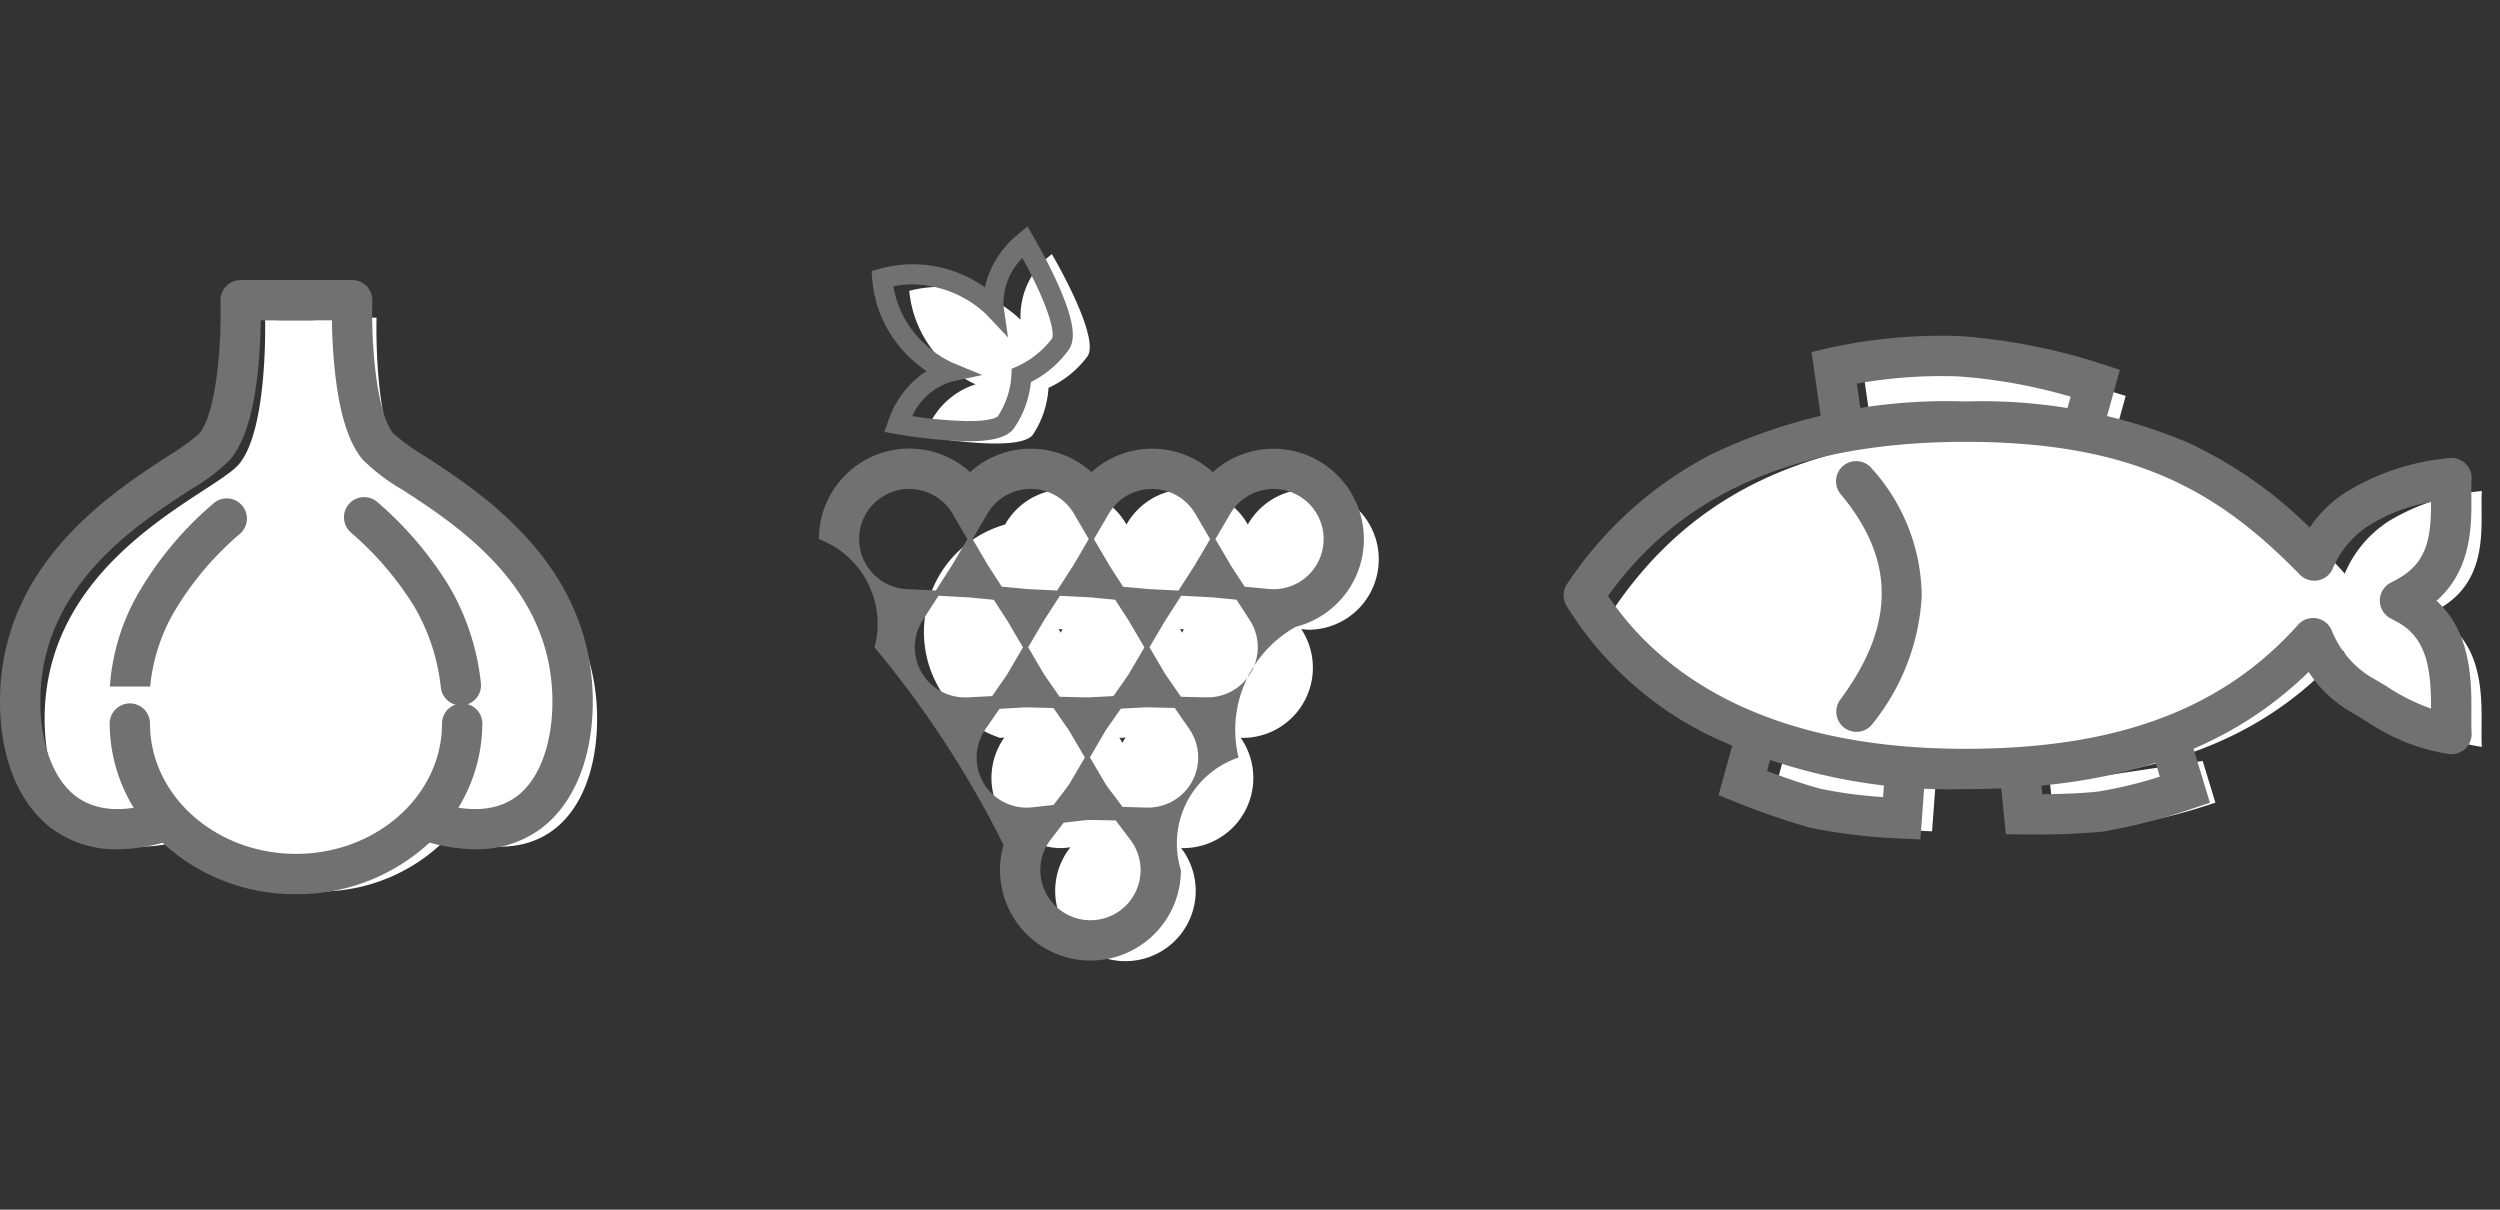 <svg xmlns="http://www.w3.org/2000/svg" xmlns:xlink="http://www.w3.org/1999/xlink" width="124" height="60" viewBox="0 0 124 60"><rect x="0" y="0" width="124" height="60" fill="#333333" stroke="none"/><defs><clipPath id="a"><rect width="124" height="60" transform="translate(1615 2405)" fill="none" stroke="#b4b4b4" stroke-width="1"/></clipPath></defs><g transform="translate(-1615 -2405)" clip-path="url(#a)"><g transform="translate(0.136)"><g transform="translate(1357 110)"><path d="M378.815,2325.649c-.141-.079-.276-.149-.409-.218.133-.068.268-.139.409-.218,2.637-1.477,2.038-4.329,2.149-5.857a10.815,10.815,0,0,0-4.566,1.461,5.71,5.71,0,0,0-2.233,2.634,19.967,19.967,0,0,0-11.53-6.42l.664-2.392a29.311,29.311,0,0,0-6.792-1.33,25.281,25.281,0,0,0-6.163.56l.421,2.941,1.429.042c-7.415.98-11.533,4.323-14.268,8.315,2.772,4.552,8.472,8.613,18.924,8.613,8.884,0,13.858-2.686,17.255-6.5a5.775,5.775,0,0,0,2.293,2.765c1.615.928,2.531,1.7,4.566,2C380.853,2330.522,381.452,2327.127,378.815,2325.649Z" fill="#fff"/><path d="M345.813,2334.486a36.848,36.848,0,0,0,3.619,1.248,28.447,28.447,0,0,0,4.262.5l.16-2.156-7.467-1.678Z" fill="#fff"/><path d="M359.548,2333.873l.218,2.155a36.723,36.723,0,0,0,3.826-.144,28.472,28.472,0,0,0,4.155-1.074l-.631-2.069Z" fill="#fff"/><path d="M355.343,2314.913a26.41,26.41,0,0,1,11.052,2.042,21.431,21.431,0,0,1,6.032,4.213,6.1,6.1,0,0,1,1.966-1.859,11.8,11.8,0,0,1,4.914-1.583,1,1,0,0,1,1.148,1.061c-.017.232-.014.53-.012.846.012,1.4.031,3.619-1.725,5.164,1.757,1.609,1.737,4.086,1.725,5.649,0,.353-.005.658.012.889a1,1,0,0,1-1.148,1.061,9.938,9.938,0,0,1-4.093-1.638c-.261-.158-.53-.321-.821-.488a6.209,6.209,0,0,1-2.019-1.941c-4.06,3.957-9.515,5.81-17.031,5.81a27.823,27.823,0,0,1-12.8-2.711,17.239,17.239,0,0,1-6.979-6.383,1,1,0,0,1,.029-1.085,19.191,19.191,0,0,1,7.132-6.415A27.046,27.046,0,0,1,355.343,2314.913Zm17.308,8.889a1,1,0,0,1-.716-.3c-3.968-4.067-8.127-6.587-16.593-6.587-10.638,0-15.225,4.209-17.72,7.639,2.409,3.584,7.409,7.587,17.72,7.587,7.519,0,12.763-1.955,16.506-6.153a1,1,0,0,1,1.664.268,4.778,4.778,0,0,0,1.877,2.282c.31.179.59.348.86.511a10.119,10.119,0,0,0,2.195,1.1c0-1.863-.17-3.455-1.626-4.271-.124-.069-.25-.137-.373-.2a1,1,0,0,1,0-1.778c.123-.063.249-.131.373-.2,1.463-.82,1.627-2.1,1.626-3.8a8.453,8.453,0,0,0-3.054,1.146,4.73,4.73,0,0,0-1.829,2.173,1,1,0,0,1-.91.586Z" fill="#727171"/><path d="M362.055,2316.788l-1.927-.536.439-1.578a26.516,26.516,0,0,0-5.611-1.007,24.15,24.15,0,0,0-4.995.358l.286,2-1.98.283-.549-3.844.887-.211a26.1,26.1,0,0,1,6.437-.586,30.042,30.042,0,0,1,7.066,1.381l.9.3Z" fill="#727171"/><path d="M353.114,2336.635l-.971-.043a29.026,29.026,0,0,1-4.465-.529,37.384,37.384,0,0,1-3.746-1.29l-.826-.334.812-2.947,1.928.531-.335,1.217c.741.279,1.835.672,2.665.885a21.316,21.316,0,0,0,3.089.408l.086-1.171,1.995.147Z" fill="#727171"/><path d="M358.739,2336.39c-.284,0-.468,0-.494,0l-.89-.013-.309-3.04,1.99-.2.128,1.256c.792-.007,1.953-.036,2.8-.137a21.293,21.293,0,0,0,3.029-.735l-.343-1.124,1.913-.583.914,3-.921.31a29,29,0,0,1-4.356,1.119A33.448,33.448,0,0,1,358.739,2336.39Z" fill="#727171"/><path d="M349.94,2331.3a1,1,0,0,1-.8-1.594c2.731-3.693,2.742-6.928.035-10.18a1,1,0,1,1,1.537-1.279,9.552,9.552,0,0,1,2.47,6.322,11.048,11.048,0,0,1-2.435,6.326A1,1,0,0,1,349.94,2331.3Z" fill="#727171"/></g><g transform="translate(1357 110)"><path d="M277.831,2318.019c-1.459-1.742-1.29-7.264-1.29-7.264h-5.53s.169,5.522-1.29,7.264c-1.238,1.479-9.442,4.556-9.64,12.348-.1,4.036,1.914,7.924,7.2,6.207l.047-.164a8.776,8.776,0,0,0,12.894-.031l.055.2c5.283,1.717,7.3-2.171,7.2-6.207C287.274,2322.575,279.069,2319.5,277.831,2318.019Z" fill="#fff"/><path d="M263.7,2337.123a5.323,5.323,0,0,1-3.258-1.02c-1.71-1.276-2.648-3.691-2.574-6.626.166-6.537,5.479-10,8.333-11.859a10.658,10.658,0,0,0,1.541-1.105c.883-1.054,1.117-4.6,1.057-6.592a1,1,0,0,1,1-1.03h3.531a1,1,0,0,1,0,2H270.8c-.009.554-.035,1.283-.1,2.066-.207,2.362-.672,3.945-1.422,4.84a9.588,9.588,0,0,1-1.982,1.5c-2.725,1.776-7.286,4.748-7.426,10.234-.057,2.244.605,4.1,1.77,4.972.99.739,2.375.825,4.119.259a1,1,0,0,1,.618,1.9A8.661,8.661,0,0,1,263.7,2337.123Z" fill="#727171"/><path d="M281.428,2337.123a8.66,8.66,0,0,1-2.675-.462,1,1,0,0,1,.618-1.9c1.743.567,3.129.479,4.119-.259,1.165-.87,1.827-2.728,1.77-4.972-.139-5.486-4.7-8.458-7.426-10.234a9.586,9.586,0,0,1-1.982-1.5c-.749-.9-1.214-2.478-1.421-4.84-.069-.783-.1-1.512-.1-2.066H271.8a1,1,0,0,1,0-2h3.531a1,1,0,0,1,1,1.031c-.06,1.989.174,5.538,1.056,6.592a10.656,10.656,0,0,0,1.541,1.105c2.854,1.86,8.167,5.322,8.333,11.859.075,2.935-.863,5.35-2.573,6.626A5.326,5.326,0,0,1,281.428,2337.123Z" fill="#727171"/><path d="M272.547,2339.351a9.639,9.639,0,0,1-6.5-2.444,8.065,8.065,0,0,1-2.743-6.018,1,1,0,0,1,2,0c0,3.563,3.249,6.462,7.242,6.462s7.242-2.9,7.242-6.462a1,1,0,0,1,2,0,8.065,8.065,0,0,1-2.743,6.018A9.639,9.639,0,0,1,272.547,2339.351Z" fill="#727171"/><path d="M265.313,2329.059v-.007h-2a10.767,10.767,0,0,1,1.585-4.917,17.143,17.143,0,0,1,3.581-4.189,1,1,0,0,1,1.264,1.55,15.307,15.307,0,0,0-3.111,3.637A9.047,9.047,0,0,0,265.313,2329.059Z" fill="#727171"/><path d="M280.725,2329.989a1,1,0,0,1-1-.941,10.134,10.134,0,0,0-1.318-3.974,15.879,15.879,0,0,0-3.12-3.646,1,1,0,0,1,1.274-1.542,17.678,17.678,0,0,1,3.573,4.18,11.982,11.982,0,0,1,1.587,4.864,1,1,0,0,1-.94,1.057Z" fill="#727171"/></g><g transform="translate(1357 110)"><path d="M326.25,2322.747a3.475,3.475,0,0,0-6.495-1.73,3.457,3.457,0,0,0-6.019,0,3.457,3.457,0,0,0-6.019,0,5.541,5.541,0,0,0-.25,10.582c.073,0,.141-.017.213-.021a3.478,3.478,0,0,0,2.846,5.488,3.373,3.373,0,0,0,.43-.043,3.485,3.485,0,1,0,5.487.033c.034,0,.067.01.1.01a3.479,3.479,0,0,0,2.855-5.477c.035,0,.068.01.1.01a3.481,3.481,0,0,0,2.908-5.4,3.449,3.449,0,0,0,.352.035A3.485,3.485,0,0,0,326.25,2322.747Zm-18.533,1.73c.035.061.063.127.1.186-.063-.007-.126-.016-.191-.019C307.661,2324.591,307.686,2324.531,307.717,2324.477Zm2.658,1.72c.064.006.127.016.191.019-.034.053-.058.112-.09.167C310.441,2326.322,310.414,2326.256,310.375,2326.2Zm3.361-1.72c.035.061.062.127.1.186-.064-.007-.127-.016-.192-.019C313.68,2324.591,313.7,2324.531,313.736,2324.477Zm-.355,7.112c.036,0,.069.01.1.01.073,0,.142-.017.214-.021-.061.086-.11.18-.164.272C313.485,2331.762,313.439,2331.672,313.381,2331.589Zm3.012-5.392c.064.006.127.016.192.019-.034.053-.059.112-.09.167C316.459,2326.322,316.432,2326.256,316.393,2326.2Zm3.362-1.72c.035.061.062.127.1.186-.064-.007-.127-.016-.192-.019C319.7,2324.591,319.723,2324.531,319.755,2324.477Zm-9.442,5.639c.061-.087.11-.181.163-.273.051.088.1.179.154.262-.036,0-.068-.011-.1-.011C310.453,2330.094,310.385,2330.111,310.313,2330.116Zm2.943,5.608a3.342,3.342,0,0,0,.279-.414,3.475,3.475,0,0,0,.253.381c-.035,0-.067-.01-.1-.01A3.56,3.56,0,0,0,313.256,2335.724Zm3.076-5.608c.061-.087.11-.181.163-.273.05.088.1.179.154.262-.036,0-.069-.011-.1-.011C316.472,2330.094,316.4,2330.111,316.332,2330.116Z" fill="#fff"/><path d="M310.037,2307.606a3.834,3.834,0,0,0-1.553,3.254,5.8,5.8,0,0,0-5.52-1.434,5.694,5.694,0,0,0,3.287,4.638,3.834,3.834,0,0,0-2.516,2.582s4.639.841,5.356-.079a4.7,4.7,0,0,0,.778-2.331,4.974,4.974,0,0,0,1.946-1.578C312.431,2311.667,310.037,2307.606,310.037,2307.606Z" fill="#fff"/><path d="M311.95,2342.644a4.493,4.493,0,0,1-4.31-5.736,50.148,50.148,0,0,0-6.4-9.8,4.492,4.492,0,0,0-2.758-5.367,4.483,4.483,0,0,1,7.5-3.324,4.478,4.478,0,0,1,6.019,0,4.478,4.478,0,0,1,6.019,0,4.485,4.485,0,1,1,4.118,7.672,5.853,5.853,0,0,0-2.843,6.486,4.494,4.494,0,0,0-2.858,5.586A4.491,4.491,0,0,1,311.95,2342.644Zm-1.326-6.84-.646.841a2.461,2.461,0,0,0-.513,1.513,2.486,2.486,0,1,0,4.469-1.5l-.729-.964-1.2-.023a2.739,2.739,0,0,0-.343.015Zm2.921-.782,1.214.035h.048a2.486,2.486,0,0,0,2.046-3.9l-.722-1.042-1.257-.03c-.067,0-.133,0-.209,0l-1.206.064-.7,1c-.036.052-.071.106-.1.161l-.735,1.254.736,1.256a2.518,2.518,0,0,0,.162.243Zm-6.106-4.863-.693,1a2.486,2.486,0,0,0,2.044,3.9,2.536,2.536,0,0,0,.283-.016l1.044-.118.646-.839a2.494,2.494,0,0,0,.174-.259l.737-1.255-.736-1.253c-.032-.055-.066-.108-.1-.159l-.721-1.042-1.257-.03c-.067,0-.135,0-.206,0Zm9-.6,1.256.03h.068a2.486,2.486,0,0,0,2.086-3.838l-.654-1.007-1.193-.115-.114-.008-1.436-.072-.78,1.211c-.019.03-.038.06-.056.091l-.737,1.251.737,1.256c.032.054.066.108.1.159Zm-6.018,0,1.256.03c.067,0,.133,0,.209,0l1.205-.064.7-1c.036-.052.071-.106.1-.161l.736-1.254-.736-1.255c-.019-.032-.039-.065-.06-.1l-.655-1.008-1.193-.115-.114-.008-1.436-.072-.78,1.211q-.029.045-.056.091l-.735,1.249.736,1.258c.032.054.066.107.1.158Zm-6.008-5.01-.78,1.211a2.486,2.486,0,0,0,2.092,3.83c.045,0,.092,0,.143,0l1.206-.064.695-1c.036-.052.071-.107.1-.162l.735-1.255-.735-1.253c-.019-.032-.039-.065-.062-.1l-.651-1.006-1.2-.116-.114-.008Zm9.16-.447,1.187.109.119.009,1.439.072.777-1.21c.019-.03.038-.06.056-.09l.736-1.252-.736-1.256a2.486,2.486,0,0,0-4.293,0l-.736,1.256.736,1.253c.019.032.04.066.061.1Zm-6.021-.005,1.193.114.116.008,1.437.071.78-1.211c.019-.029.037-.058.054-.088l.735-1.255-.735-1.255a2.487,2.487,0,0,0-4.294,0l-.736,1.256.736,1.252c.02.034.04.067.061.1Zm-4.586-4.847a2.486,2.486,0,0,0-.125,4.969l1.44.071.776-1.209c.019-.03.038-.06.056-.09l.736-1.252-.736-1.256A2.5,2.5,0,0,0,302.971,2319.251ZM319.6,2324.1l1.19.113c.081.008.162.012.241.012a2.486,2.486,0,1,0-2.147-3.74l-.736,1.256.736,1.252c.02.034.04.067.06.1Z" fill="#727171"/><path d="M305.9,2316.886a23.8,23.8,0,0,1-3.592-.36l-.581-.105.2-.555a4.694,4.694,0,0,1,1.89-2.461,6.619,6.619,0,0,1-.775-.62,6.012,6.012,0,0,1-1.914-3.925l-.037-.417.4-.11a6.162,6.162,0,0,1,5.223.919,4.693,4.693,0,0,1,1.658-2.64l.452-.379.3.509c.025.042.618,1.051,1.144,2.2,1.024,2.236.874,2.975.629,3.37a5.147,5.147,0,0,1-1.9,1.638,4.9,4.9,0,0,1-.856,2.314C307.815,2316.688,307.1,2316.886,305.9,2316.886Zm-2.79-1.244a20.7,20.7,0,0,0,2.79.244c1.249,0,1.455-.235,1.457-.238a4.12,4.12,0,0,0,.673-2.046l.013-.31.284-.125a4.488,4.488,0,0,0,1.724-1.385s.228-.427-.693-2.436c-.272-.594-.567-1.155-.782-1.548a3.171,3.171,0,0,0-.936,2.379l.222,1.56-1.081-1.147a5.442,5.442,0,0,0-3.638-1.484,5.183,5.183,0,0,0-.965.092,4.938,4.938,0,0,0,1.518,2.827,5.211,5.211,0,0,0,1.405.963l1.484.613-1.568.338A3.174,3.174,0,0,0,303.109,2315.642Z" fill="#727171"/></g></g></g></svg>